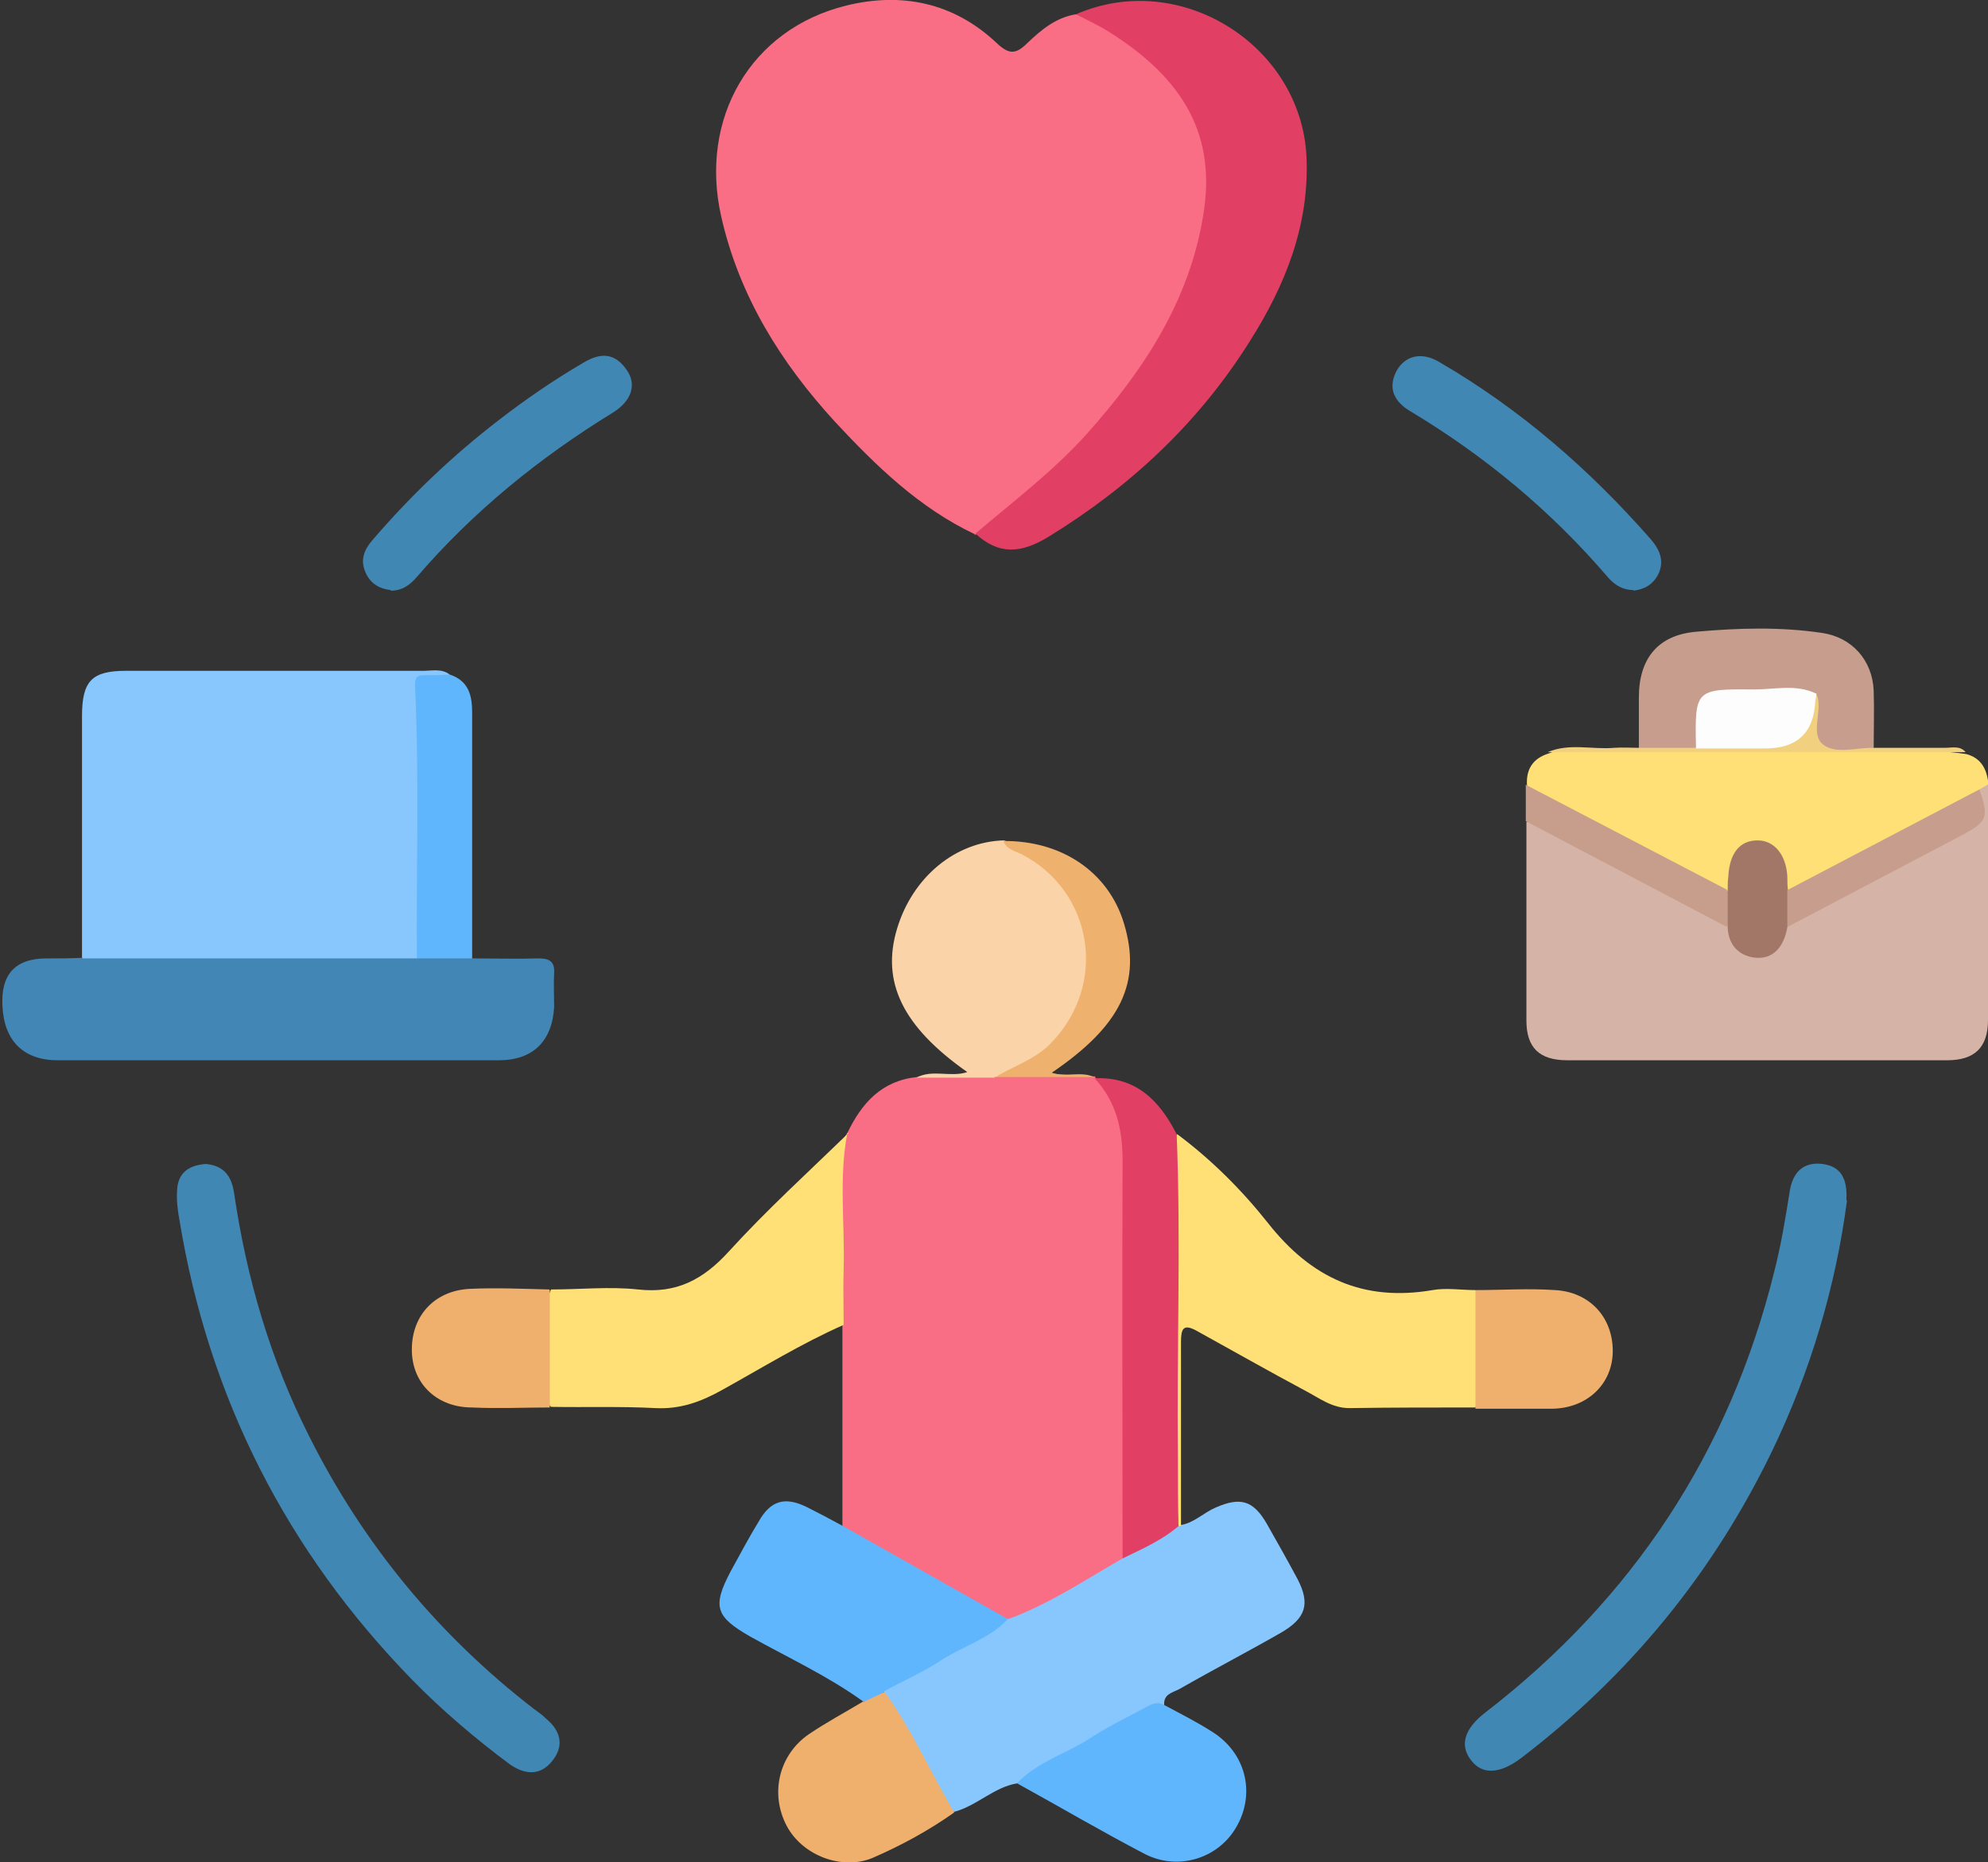 <?xml version="1.0" encoding="UTF-8"?><svg id="Layer_2" xmlns="http://www.w3.org/2000/svg" width="32" height="29.98" viewBox="0 0 32 29.98"><rect x="0" y="0" width="32" height="29.98" fill="#333333" stroke="none"/><g id="Layer_1-2"><path d="M15.69,8.6c-.89-.42-1.59-1.1-2.25-1.81-.87-.95-1.54-2.02-1.83-3.3-.36-1.58.47-3.02,2.01-3.4.89-.22,1.73-.05,2.42.6.2.19.31.19.5,0,.22-.21.46-.41.78-.46,1.05.17,2.14,1.43,2.18,2.5.04.98-.27,1.87-.75,2.7-.69,1.21-1.64,2.2-2.76,3.03-.09.07-.19.12-.3.15Z" fill="#f96e84" stroke-width="0"/><path d="M13.64,18.24c.23-.48.55-.84,1.12-.9.42-.04.84,0,1.25-.1.54-.03,1.08.09,1.62.09v.02c.4.2.54.56.55.97.02.53,0,1.06,0,1.58,0,1.51,0,3.02,0,4.53,0,.18.01.37-.03.55-.03.14-.12.24-.24.31-.47.27-.95.53-1.43.79-.08.04-.16.05-.25.04-.55-.22-1.05-.55-1.57-.84-.26-.15-.54-.27-.8-.43-.12-.07-.27-.13-.3-.29,0-1.08,0-2.16,0-3.23-.12-.13-.11-.29-.11-.45,0-.67,0-1.35,0-2.02,0-.23.05-.43.19-.62Z" fill="#f96e84" stroke-width="0"/><path d="M1.32,15.43c0-1.3,0-2.6,0-3.9,0-.57.16-.73.71-.73,1.59,0,3.19,0,4.78,0,.14,0,.3-.04.43.06-.4.12-.43.43-.42.79.02,1.09,0,2.18,0,3.26,0,.19.03.4-.11.56-.13.09-.28.09-.43.09-1.5,0-2.99,0-4.49,0-.17,0-.35.02-.48-.13Z" fill="#87c7fd" stroke-width="0"/><path d="M32,12.63c0,1.26,0,2.53,0,3.79,0,.45-.22.65-.66.65-2.04,0-4.08,0-6.11,0-.45,0-.66-.2-.66-.64,0-1.07,0-2.14,0-3.2.35-.01.61.21.9.36.71.38,1.42.75,2.13,1.13.09.05.17.09.23.17.04.06.06.13.11.19.23.32.47.31.69-.01.04-.06.07-.13.12-.19.21-.19.47-.31.72-.44.64-.32,1.26-.7,1.92-.99.35-.16.54-.35.45-.75.03-.09.08-.12.17-.07Z" fill="#d5b3a7" stroke-width="0"/><path d="M16.22,26.07c.66-.24,1.24-.63,1.85-.98.22-.27.57-.35.85-.54.03,0,.07,0,.1,0,.21-.04.36-.2.55-.28.39-.17.6-.12.82.26.17.3.34.6.5.9.2.39.13.62-.26.85-.54.31-1.1.6-1.64.91-.11.06-.27.08-.25.27-.66.32-1.29.69-1.93,1.05-.14.08-.28.16-.43.2-.38.06-.65.36-1.02.46-.09-.02-.14-.09-.18-.17-.32-.59-.68-1.16-.96-1.77,0-.04.01-.08.04-.1.65-.37,1.29-.76,1.97-1.07Z" fill="#87c7fd" stroke-width="0"/><path d="M1.32,15.43c1.8,0,3.6,0,5.39,0,.3-.16.6-.15.9,0,.36,0,.71.01,1.07,0,.17,0,.25.06.24.23-.01.18,0,.37,0,.55-.03.55-.34.86-.89.86-2.37,0-4.73,0-7.1,0-.55,0-.86-.31-.89-.86q-.05-.78.71-.78c.2,0,.39,0,.59-.01Z" fill="#4186b4" stroke-width="0"/><path d="M15.69,8.6c.61-.52,1.26-1.01,1.8-1.61.92-1.03,1.66-2.15,1.88-3.54.2-1.23-.27-2.16-1.54-2.95-.16-.1-.34-.18-.51-.27,1.67-.73,3.62.49,3.71,2.29.05,1.1-.34,2.07-.91,2.97-.82,1.31-1.92,2.34-3.24,3.15-.44.27-.8.3-1.18-.05Z" fill="#e23f65" stroke-width="0"/><path d="M19.02,24.56s-.03.01-.04.01c-.16-.12-.14-.31-.14-.47,0-1.8,0-3.6,0-5.39,0-.16-.01-.32.11-.45.55.41,1.04.9,1.46,1.43.7.89,1.54,1.27,2.65,1.08.22-.04.46,0,.69,0,.08.07.11.17.1.27-.03.54.13,1.09-.1,1.62-.68,0-1.35,0-2.03.01-.28,0-.48-.16-.71-.28-.58-.31-1.16-.64-1.74-.96-.23-.13-.26-.03-.26.18,0,.98,0,1.96,0,2.95Z" fill="#fee077" stroke-width="0"/><path d="M29.73,19.33c-.18,1.37-.58,2.73-1.2,4.02-.95,1.97-2.3,3.62-4.04,4.95-.34.26-.63.28-.81.04-.19-.24-.11-.51.23-.77,2.37-1.83,3.93-4.19,4.65-7.1.11-.43.18-.86.25-1.3.05-.3.22-.47.53-.43.3.04.4.25.38.58Z" fill="#4187b4" stroke-width="0"/><path d="M3.32,18.74c.29.03.41.2.45.48.2,1.36.58,2.66,1.2,3.89.87,1.74,2.08,3.21,3.62,4.4.07.05.14.1.2.16.23.19.3.43.1.68-.2.25-.45.22-.69.05-.55-.41-1.08-.86-1.56-1.35-2.02-2.07-3.28-4.54-3.75-7.4-.03-.16-.05-.32-.04-.48.01-.28.18-.41.46-.43Z" fill="#4187b4" stroke-width="0"/><path d="M13.64,18.24c-.14.72-.04,1.45-.06,2.18-.01.3,0,.61,0,.91-.68.3-1.31.69-1.96,1.05-.34.19-.67.31-1.07.29-.56-.03-1.12-.01-1.68-.02-.07-.07-.11-.17-.1-.27.03-.54-.13-1.09.1-1.62.47,0,.94-.05,1.4,0,.62.07,1.05-.16,1.46-.61.61-.67,1.28-1.28,1.93-1.91Z" fill="#fee077" stroke-width="0"/><path d="M32,12.63s-.09.05-.14.08c-.02.11-.11.16-.2.2-.9.45-1.78.93-2.67,1.4-.08.04-.16.08-.24.03-.1-.12-.06-.28-.13-.41-.08-.16-.18-.3-.38-.28-.2.01-.29.15-.33.34-.02.12,0,.25-.08.35-.14.08-.26-.01-.37-.07-.87-.47-1.74-.94-2.62-1.38-.11-.06-.22-.11-.26-.24-.02-.26.09-.44.35-.52.03-.01.07-.03.1-.03,1.59-.04,3.18-.13,4.76-.05.62.03,1.24,0,1.86.09.26.07.34.27.36.51Z" fill="#fee077" stroke-width="0"/><path d="M16.01,17.35c-.42,0-.84,0-1.26,0,.26-.14.55,0,.82-.09-1.04-.73-1.39-1.45-1.13-2.31.25-.83.94-1.4,1.72-1.42.81.29,1.29.84,1.41,1.7.12.86-.52,1.99-1.56,2.11Z" fill="#fbd3a8" stroke-width="0"/><path d="M16.22,26.07c-.3.32-.72.43-1.07.66-.29.19-.61.33-.92.5-.07.15-.17.22-.34.16-.57-.41-1.2-.7-1.81-1.04-.56-.32-.62-.48-.32-1.05.15-.27.29-.54.45-.8.19-.34.42-.41.77-.24.2.1.39.2.59.31.89.5,1.77,1,2.66,1.5Z" fill="#60b6fd" stroke-width="0"/><path d="M18.94,18.25c.07,1.74,0,3.48.02,5.22,0,.37,0,.73.01,1.1-.27.23-.59.37-.9.52,0-2.13-.01-4.26,0-6.39,0-.52-.1-.96-.45-1.34.66-.03,1.04.35,1.32.9Z" fill="#e23f65" stroke-width="0"/><path d="M16.37,28.71c.33-.35.81-.48,1.2-.74.26-.17.55-.31.83-.46.11-.06.21-.13.34-.06.26.14.52.27.77.43.53.33.7.96.41,1.5-.28.53-.94.75-1.49.47-.69-.36-1.37-.76-2.06-1.14Z" fill="#60b6fd" stroke-width="0"/><path d="M13.9,27.4c.11-.05.23-.11.34-.16.44.61.74,1.3,1.12,1.94-.41.29-.85.53-1.31.73-.5.21-1.14-.04-1.39-.52-.27-.52-.12-1.14.36-1.47.28-.19.58-.35.88-.53Z" fill="#efb06e" stroke-width="0"/><path d="M26.38,12.04c0-.27,0-.54,0-.81,0-.63.31-1.01.93-1.06.67-.06,1.35-.08,2.02.02.48.07.81.44.83.93.01.31,0,.61,0,.92-.25.09-.5.02-.76.04-.18.01-.21-.13-.23-.26-.03-.18.04-.37-.09-.53-.5-.18-1.01-.07-1.51-.07-.18,0-.17.17-.18.31-.02.19.04.4-.13.55-.3,0-.6.05-.89-.03Z" fill="#c79d8d" stroke-width="0"/><path d="M26.3,9.5c-.19,0-.32-.09-.43-.22-.91-1.06-1.97-1.94-3.17-2.66-.25-.15-.37-.36-.22-.65.14-.25.41-.31.69-.14,1.29.75,2.41,1.72,3.4,2.85.14.16.23.35.12.57-.09.17-.23.24-.4.26Z" fill="#4187b4" stroke-width="0"/><path d="M6.29,9.5c-.18-.02-.32-.1-.4-.27-.1-.21-.03-.38.11-.54.61-.71,1.28-1.35,2.02-1.92.44-.34.89-.65,1.37-.93.28-.17.51-.16.7.12.16.23.08.49-.22.68-1.19.73-2.26,1.6-3.17,2.66-.14.16-.27.21-.41.21Z" fill="#4187b4" stroke-width="0"/><path d="M7.61,15.43c-.3,0-.6,0-.9,0-.01-1.47.04-2.93-.03-4.4,0-.15.06-.16.16-.16.13,0,.27,0,.4-.01.3.1.36.33.36.61,0,1.32,0,2.64,0,3.96Z" fill="#60b6fd" stroke-width="0"/><path d="M8.85,20.77c0,.63,0,1.26,0,1.89-.42,0-.83.02-1.25,0-.56,0-.95-.37-.97-.89-.02-.57.35-.99.93-1.02.43-.02.86,0,1.28.01Z" fill="#efb06e" stroke-width="0"/><path d="M23.75,22.66c0-.63,0-1.26,0-1.89.43,0,.85-.03,1.28,0,.56.03.93.44.93.98,0,.53-.41.92-.97.93-.41,0-.83,0-1.24,0Z" fill="#efb06e" stroke-width="0"/><path d="M16.01,17.35c.3-.19.66-.29.92-.57.9-.94.67-2.43-.49-3.03-.11-.05-.24-.08-.29-.21.94-.01,1.69.5,1.94,1.32.29.95-.04,1.65-1.16,2.41.23.08.47-.03.68.07-.54,0-1.08,0-1.61,0Z" fill="#efb16e" stroke-width="0"/><path d="M24.57,12.64c1.07.56,2.15,1.12,3.22,1.68.16.2.16.4,0,.6-1.08-.57-2.15-1.13-3.23-1.7,0-.2,0-.39,0-.59Z" fill="#c79d8c" stroke-width="0"/><path d="M26.38,12.04c.31,0,.61,0,.92,0,.17-.14.37-.1.56-.11.21,0,.42,0,.62,0q.53,0,.62-.53c.02-.1.02-.2.13-.24,0,.02.02.04.03.07.06.26-.12.6.09.76.21.16.54.04.82.05.38,0,.75,0,1.13,0,.12,0,.25-.04.34.07-2.24,0-4.48,0-6.73,0,.35-.15.71-.04,1.07-.07.13-.01.27,0,.4,0Z" fill="#f1d17f" stroke-width="0"/><path d="M28.77,14.33c1.03-.54,2.06-1.08,3.09-1.62.16.44.12.52-.25.72-.95.5-1.9,1-2.85,1.5-.14-.2-.15-.4,0-.6Z" fill="#c79d8d" stroke-width="0"/><path d="M28.77,14.33c0,.2,0,.4,0,.6-.05.28-.2.51-.5.49-.26-.02-.45-.19-.46-.49,0-.2,0-.4,0-.6,0-.07,0-.15.01-.22.02-.37.18-.58.47-.58.27,0,.46.23.48.58,0,.07,0,.15.01.22Z" fill="#a37767" stroke-width="0"/><path d="M29.24,11.17s-.01.07-.02.11q-.03.78-.83.77c-.36,0-.73,0-1.09,0-.02-.95-.02-.96.94-.95.33,0,.68-.09,1,.07Z" fill="#fefdfd" stroke-width="0"/></g></svg>